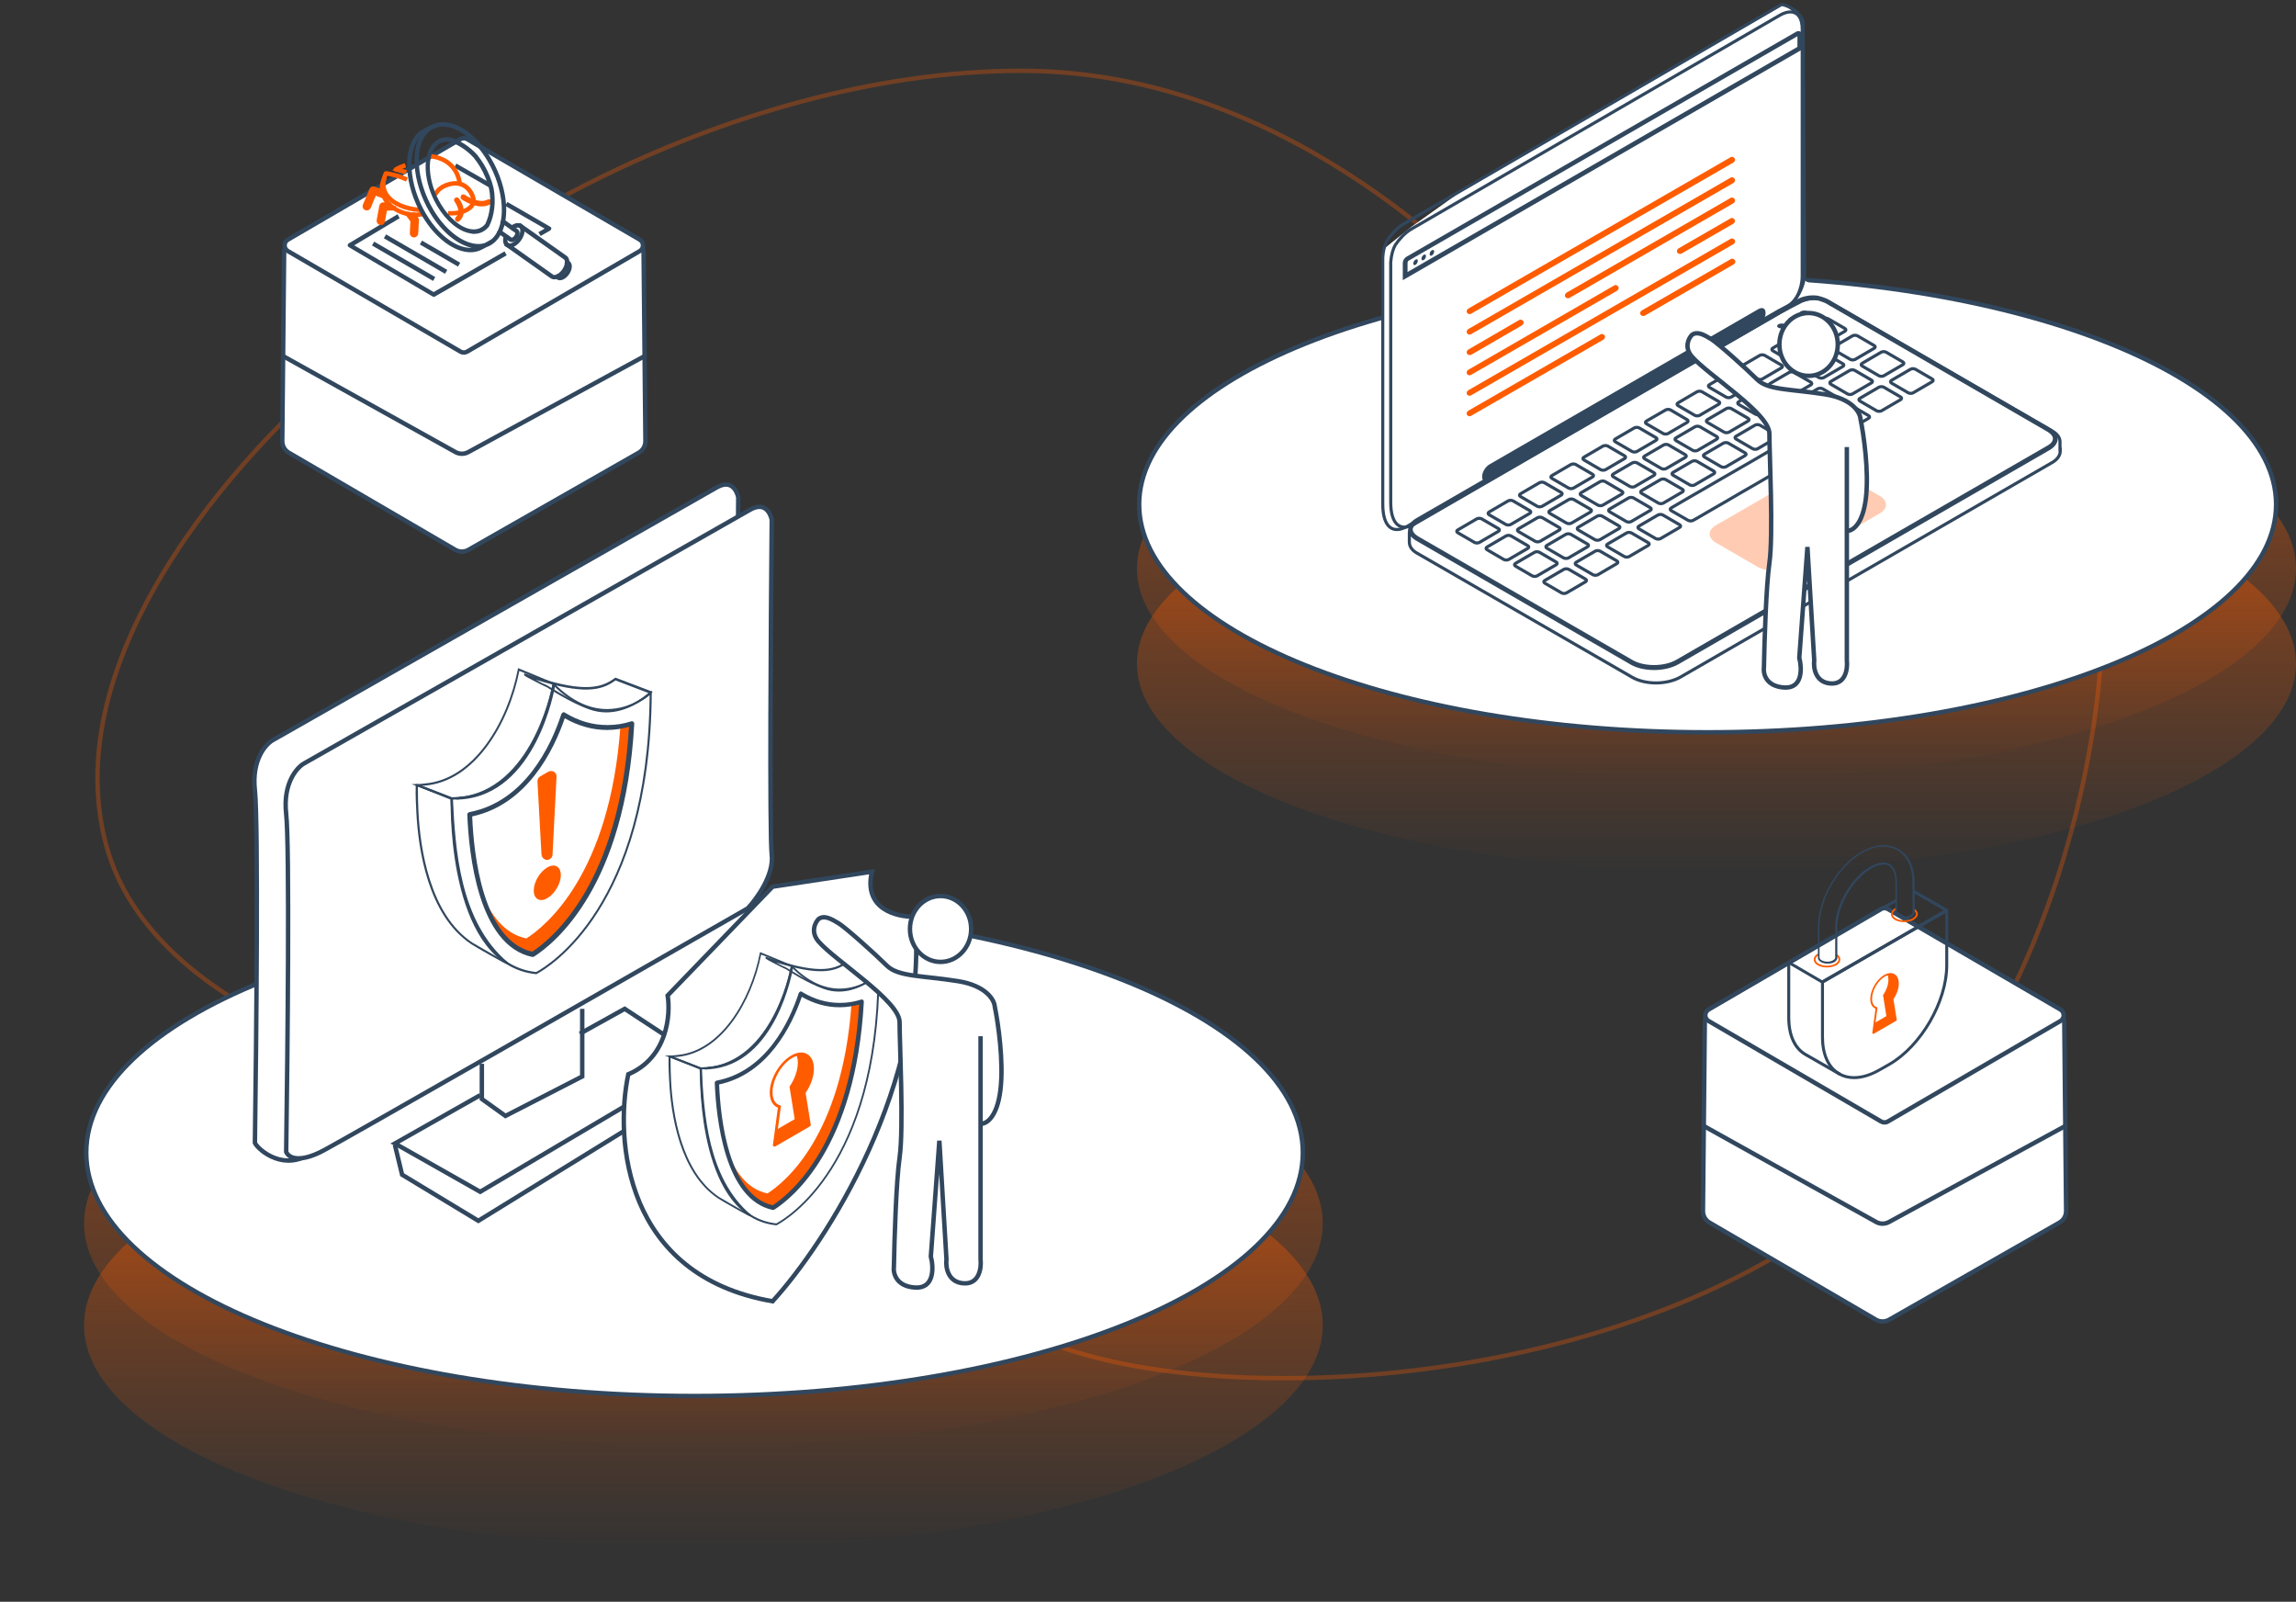 <svg width="519" height="362" viewBox="0 0 519 362" fill="none" xmlns="http://www.w3.org/2000/svg">
<rect x="0" y="0" width="519" height="362" fill="#333333" stroke="none"/>
<path d="M475.147 143C474.509 176.146 458.755 250.797 400.842 284.234C342.928 317.67 260.353 316.716 231.329 300.695" stroke="#FF5C00" stroke-opacity="0.3"/>
<path d="M81.722 79.519C57.525 98.175 12.1 146.574 23.983 190.921C35.866 235.269 111.206 249.224 141.49 253.282" stroke="#FF5C00" stroke-opacity="0.3"/>
<path d="M365.859 101.159C348.734 72.772 297.765 16 230.892 16C164.02 16 92.985 58.114 75.859 86.5" stroke="#FF5C00" stroke-opacity="0.3"/>
<path d="M63.807 99.693L64.222 57.04C64.238 55.395 65.577 54.069 67.222 54.069H142.481C144.127 54.069 145.465 55.395 145.481 57.04L145.896 99.673C145.907 100.761 145.328 101.769 144.383 102.308L105.893 124.263C104.963 124.794 103.82 124.788 102.895 124.249L65.295 102.313C64.364 101.77 63.796 100.77 63.807 99.693Z" fill="white" stroke="#31475E"/>
<path d="M104.089 31.44L65.085 54.156C64.091 54.735 64.091 56.17 65.085 56.749L104.089 79.465C104.556 79.737 105.132 79.737 105.599 79.465L144.603 56.749C145.596 56.17 145.596 54.735 144.603 54.156L105.599 31.44C105.132 31.168 104.556 31.168 104.089 31.44Z" fill="white" stroke="#31475E"/>
<path d="M63.79 80.366L102.947 102.17C103.846 102.67 104.938 102.675 105.841 102.183L145.913 80.366" stroke="#31475E"/>
<ellipse cx="159" cy="276.5" rx="140" ry="50.5" fill="url(#paint0_linear_395_12875)" fill-opacity="0.5"/>
<ellipse cx="388" cy="128.5" rx="131" ry="47.5" fill="url(#paint1_linear_395_12875)" fill-opacity="0.5"/>
<ellipse cx="159" cy="299.5" rx="140" ry="50.5" fill="url(#paint2_linear_395_12875)" fill-opacity="0.5"/>
<ellipse cx="388" cy="150" rx="131" ry="47" fill="url(#paint3_linear_395_12875)" fill-opacity="0.5"/>
<path d="M294.5 260.5C294.5 267.982 290.732 275.16 283.811 281.741C276.889 288.323 266.846 294.273 254.394 299.281C229.494 309.295 195.06 315.5 157 315.5C118.94 315.5 84.506 309.295 59.606 299.281C47.154 294.273 37.111 288.323 30.189 281.741C23.268 275.16 19.5 267.982 19.5 260.5C19.5 253.018 23.268 245.84 30.189 239.259C37.111 232.677 47.154 226.727 59.606 221.719C84.506 211.705 118.94 205.5 157 205.5C195.06 205.5 229.494 211.705 254.394 221.719C266.846 226.727 276.889 232.677 283.811 239.259C290.732 245.84 294.5 253.018 294.5 260.5Z" fill="white" stroke="#31475E"/>
<path d="M514.5 114C514.5 120.999 510.983 127.717 504.518 133.879C498.051 140.042 488.667 145.615 477.03 150.306C453.758 159.687 421.575 165.5 386 165.5C350.425 165.5 318.242 159.687 294.97 150.306C283.333 145.615 273.949 140.042 267.482 133.879C261.017 127.717 257.5 120.999 257.5 114C257.5 107.001 261.017 100.283 267.482 94.121C273.949 87.958 283.333 82.385 294.97 77.694C318.242 68.313 350.425 62.5 386 62.5C421.575 62.5 453.758 68.313 477.03 77.694C488.667 82.385 498.051 87.958 504.518 94.121C510.983 100.283 514.5 107.001 514.5 114Z" fill="white" stroke="#31475E"/>
<path d="M433.079 78.904L326.427 120.186L312.207 94.799L312.769 60.565V56.272L319.063 51.246L329.735 43.636L403.164 1L406.954 3.842L407.427 10.001V23.265V48.373V63.059L433.079 78.904Z" fill="white"/>
<path d="M402.754 1L317.243 50.642C315.804 51.464 314.468 53.006 313.594 54.29C313.131 55.112 312.669 56.397 312.566 58.247V113.901C312.566 119.349 314.981 120.736 318.116 118.938L403.936 69.296C406.402 67.857 407.944 64.362 407.944 61.536L407.584 4.854C407.481 4.494 407.276 4.186 407.07 3.826C405.837 1.822 403.627 1.206 402.754 1Z" stroke="#31475E" stroke-width="0.7" stroke-miterlimit="10"/>
<path d="M465.653 101.978V99.922C465.704 98.997 465.088 98.072 463.906 97.404L414.264 68.678C413.956 68.472 413.647 68.318 413.39 68.164C412.877 67.958 412.363 67.753 411.952 67.65C409.999 67.187 408.303 67.65 407.275 68.061L402.342 70.63L320.428 117.908C319.246 118.576 318.629 119.501 318.578 120.426V122.533C318.578 123.458 319.143 124.383 320.376 125.051L368.939 153.058C371.971 154.806 376.853 154.754 379.885 153.007L463.854 104.547C465.036 103.879 465.653 102.954 465.704 102.08V101.978C465.653 102.029 465.653 102.029 465.653 101.978Z" stroke="#31475E" stroke-width="0.7" stroke-miterlimit="10"/>
<path d="M402.291 3.467L318.938 51.824C317.551 52.646 316.266 54.085 315.393 55.369C314.93 56.192 314.519 57.425 314.365 59.224V113.49C314.365 118.783 316.729 120.171 319.761 118.424L403.473 70.015C405.888 68.628 407.379 65.236 407.379 62.461V6.499C407.379 3.056 405.323 1.719 402.291 3.467Z" stroke="#31475E" stroke-width="0.7" stroke-miterlimit="10"/>
<path d="M317.091 63.323V59.417C317.091 58.904 317.45 58.287 317.913 58.03L406.045 7.155C406.661 6.795 407.381 7.206 407.381 7.926V11.215L407.073 11.369L317.091 63.323ZM406.302 8.183L318.427 58.904C318.273 59.006 318.17 59.212 318.17 59.366V61.473L406.302 10.598V8.183Z" fill="#31475E"/>
<path d="M319.464 59.537C319.464 59.228 319.721 58.817 319.978 58.663C320.286 58.509 320.492 58.612 320.492 58.971C320.492 59.28 320.235 59.691 319.978 59.845C319.721 59.999 319.464 59.897 319.464 59.537Z" fill="#31475E"/>
<path d="M321.309 58.458C321.309 58.149 321.566 57.738 321.823 57.584C322.131 57.43 322.337 57.533 322.337 57.892C322.337 58.201 322.131 58.612 321.823 58.766C321.566 58.92 321.309 58.817 321.309 58.458Z" fill="#31475E"/>
<path d="M323.162 57.43C323.162 57.122 323.367 56.711 323.676 56.557C323.984 56.403 324.19 56.505 324.19 56.865C324.19 57.173 323.933 57.584 323.676 57.739C323.367 57.893 323.162 57.739 323.162 57.43Z" fill="#31475E"/>
<path d="M409.835 67.821C410.297 67.821 410.76 67.873 411.171 67.975C411.633 68.13 412.096 68.284 412.455 68.438C412.712 68.541 412.969 68.695 413.226 68.849L413.791 69.209H413.843L462.816 97.576C463.587 98.038 464.05 98.603 464.05 99.117C464.05 99.683 463.587 100.299 462.714 100.762L378.898 149.119C377.562 149.889 375.764 150.301 373.862 150.301C372.012 150.301 370.265 149.889 369.032 149.17L320.572 121.214C319.801 120.752 319.339 120.187 319.339 119.621C319.339 119.056 319.801 118.439 320.675 117.977L402.383 70.802L407.214 68.284C407.83 68.13 408.755 67.821 409.835 67.821ZM409.835 66.742C408.601 66.742 407.522 67.05 406.803 67.359L401.869 69.928L320.161 117.103C317.746 118.491 317.694 120.803 320.109 122.191L368.518 150.146C370.008 151.02 371.961 151.431 373.914 151.431C375.918 151.431 377.922 150.969 379.464 150.095L463.279 101.738C465.694 100.351 465.797 98.089 463.382 96.702L413.843 68.027C413.535 67.821 413.226 67.667 412.969 67.513C412.455 67.308 411.993 67.102 411.53 66.999C410.914 66.794 410.348 66.742 409.835 66.742Z" fill="#31475E"/>
<path d="M402.033 74.087C401.622 73.881 401.622 73.47 402.033 73.264C402.445 73.059 403.061 73.059 403.472 73.264C403.883 73.47 403.883 73.881 403.472 74.087C403.061 74.292 402.445 74.292 402.033 74.087Z" fill="#31475E"/>
<path d="M404.603 72.594C404.192 72.389 404.192 71.978 404.603 71.772C405.014 71.567 405.631 71.567 406.042 71.772C406.453 71.978 406.453 72.389 406.042 72.594C405.631 72.852 404.963 72.852 404.603 72.594Z" fill="#31475E"/>
<path d="M407.131 71.154C406.72 70.949 406.72 70.537 407.131 70.332C407.542 70.126 408.159 70.126 408.57 70.332C408.981 70.537 408.981 70.949 408.57 71.154C408.21 71.36 407.542 71.36 407.131 71.154Z" fill="#31475E"/>
<path d="M338.714 119.465C339.022 119.619 339.022 119.927 338.714 120.081L334.397 122.599C334.089 122.753 333.626 122.753 333.318 122.599L329.515 120.39C329.207 120.235 329.207 119.927 329.515 119.773L333.832 117.255C334.14 117.101 334.602 117.101 334.911 117.255L338.714 119.465ZM342.002 113.195C341.694 113.041 341.232 113.041 340.923 113.195L336.607 115.713C336.298 115.867 336.298 116.176 336.607 116.33L340.409 118.54C340.718 118.694 341.18 118.694 341.489 118.54L345.805 116.022C346.114 115.867 346.114 115.559 345.805 115.405L342.002 113.195ZM349.094 109.084C348.786 108.93 348.323 108.93 348.015 109.084L343.698 111.602C343.39 111.756 343.39 112.065 343.698 112.219L347.501 114.428C347.809 114.583 348.272 114.583 348.58 114.428L352.897 111.91C353.205 111.756 353.205 111.448 352.897 111.294L349.094 109.084ZM356.186 104.973C355.877 104.819 355.415 104.819 355.107 104.973L350.79 107.491C350.482 107.645 350.482 107.953 350.79 108.108L354.593 110.317C354.901 110.472 355.364 110.472 355.672 110.317L359.989 107.799C360.297 107.645 360.297 107.337 359.989 107.183L356.186 104.973ZM363.432 100.81C363.123 100.656 362.661 100.656 362.352 100.81L358.036 103.328C357.727 103.483 357.727 103.791 358.036 103.945L361.839 106.155C362.147 106.309 362.609 106.309 362.918 106.155L367.234 103.637C367.543 103.483 367.543 103.174 367.234 103.02L363.432 100.81ZM370.523 96.699C370.215 96.545 369.752 96.545 369.444 96.699L365.127 99.217C364.819 99.371 364.819 99.68 365.127 99.834L368.93 102.044C369.239 102.198 369.701 102.198 370.009 102.044L374.326 99.526C374.634 99.371 374.634 99.063 374.326 98.909L370.523 96.699ZM377.615 92.64C377.307 92.485 376.844 92.485 376.536 92.64L372.168 95.158C371.859 95.312 371.859 95.62 372.168 95.774L375.971 97.984C376.279 98.138 376.741 98.138 377.05 97.984L381.366 95.466C381.675 95.312 381.675 95.004 381.366 94.849L377.615 92.64ZM384.707 88.528C384.398 88.374 383.936 88.374 383.627 88.528L379.311 91.046C379.002 91.201 379.002 91.509 379.311 91.663L383.114 93.873C383.422 94.027 383.884 94.027 384.193 93.873L388.509 91.355C388.818 91.201 388.818 90.892 388.509 90.738L384.707 88.528ZM391.798 84.417C391.49 84.263 391.027 84.263 390.719 84.417L386.402 86.935C386.094 87.09 386.094 87.398 386.402 87.552L390.205 89.762C390.514 89.916 390.976 89.916 391.284 89.762L395.601 87.244C395.909 87.09 395.909 86.781 395.601 86.627L391.798 84.417ZM398.89 80.306C398.582 80.152 398.119 80.152 397.811 80.306L393.494 82.824C393.186 82.978 393.186 83.287 393.494 83.441L397.297 85.651C397.605 85.805 398.068 85.805 398.376 85.651L402.693 83.133C403.001 82.978 403.001 82.67 402.693 82.516L398.89 80.306ZM406.136 76.144C405.827 75.99 405.365 75.99 405.057 76.144L400.74 78.662C400.432 78.816 400.432 79.124 400.74 79.278L404.543 81.488C404.851 81.642 405.314 81.642 405.622 81.488L409.939 78.97C410.247 78.816 410.247 78.508 409.939 78.353L406.136 76.144ZM413.227 72.033C412.919 71.879 412.457 71.879 412.148 72.033L407.832 74.551C407.523 74.705 407.523 75.013 407.832 75.167L411.634 77.377C411.943 77.531 412.405 77.531 412.714 77.377L417.03 74.859C417.339 74.705 417.339 74.397 417.03 74.242L413.227 72.033ZM341.54 121.109C341.232 120.955 340.769 120.955 340.461 121.109L336.144 123.627C335.836 123.781 335.836 124.09 336.144 124.244L339.947 126.453C340.255 126.608 340.718 126.608 341.026 126.453L345.343 123.935C345.651 123.781 345.651 123.473 345.343 123.319L341.54 121.109ZM348.632 116.998C348.323 116.844 347.861 116.844 347.552 116.998L343.236 119.516C342.927 119.67 342.927 119.978 343.236 120.133L347.039 122.342C347.347 122.497 347.809 122.497 348.118 122.342L352.434 119.824C352.743 119.67 352.743 119.362 352.434 119.208L348.632 116.998ZM355.723 112.887C355.415 112.733 354.952 112.733 354.644 112.887L350.327 115.405C350.019 115.559 350.019 115.867 350.327 116.022L354.13 118.231C354.439 118.385 354.901 118.385 355.209 118.231L359.526 115.713C359.834 115.559 359.834 115.251 359.526 115.097L355.723 112.887ZM362.815 108.827C362.507 108.673 362.044 108.673 361.736 108.827L357.419 111.345C357.111 111.499 357.111 111.808 357.419 111.962L361.222 114.172C361.53 114.326 361.993 114.326 362.301 114.172L366.618 111.653C366.926 111.499 366.926 111.191 366.618 111.037L362.815 108.827ZM370.061 104.613C369.752 104.459 369.29 104.459 368.982 104.613L364.665 107.131C364.357 107.285 364.357 107.594 364.665 107.748L368.468 109.958C368.776 110.112 369.239 110.112 369.547 109.958L373.864 107.44C374.172 107.285 374.172 106.977 373.864 106.823L370.061 104.613ZM377.152 100.553C376.844 100.399 376.382 100.399 376.073 100.553L371.757 103.072C371.448 103.226 371.448 103.534 371.757 103.688L375.559 105.898C375.868 106.052 376.33 106.052 376.639 105.898L380.955 103.38C381.264 103.226 381.264 102.917 380.955 102.763L377.152 100.553ZM384.244 96.442C383.936 96.288 383.473 96.288 383.165 96.442L378.848 98.96C378.54 99.115 378.54 99.423 378.848 99.577L382.651 101.787C382.959 101.941 383.422 101.941 383.73 101.787L388.047 99.269C388.355 99.115 388.355 98.806 388.047 98.652L384.244 96.442ZM391.336 92.331C391.027 92.177 390.565 92.177 390.257 92.331L385.94 94.849C385.632 95.004 385.632 95.312 385.94 95.466L389.743 97.676C390.051 97.83 390.514 97.83 390.822 97.676L395.139 95.158C395.447 95.004 395.447 94.695 395.139 94.541L391.336 92.331ZM398.427 88.272C398.119 88.117 397.657 88.117 397.348 88.272L393.032 90.79C392.723 90.944 392.723 91.252 393.032 91.406L396.834 93.616C397.143 93.77 397.605 93.77 397.914 93.616L402.23 91.098C402.539 90.944 402.539 90.635 402.23 90.481L398.427 88.272ZM405.519 84.16C405.211 84.006 404.748 84.006 404.44 84.16L400.123 86.678C399.815 86.833 399.815 87.141 400.123 87.295L403.926 89.505C404.234 89.659 404.697 89.659 405.005 89.505L409.322 86.987C409.63 86.833 409.63 86.524 409.322 86.37L405.519 84.16ZM412.765 79.998C412.457 79.844 411.994 79.844 411.686 79.998L407.369 82.516C407.061 82.67 407.061 82.978 407.369 83.133L411.172 85.342C411.48 85.496 411.943 85.496 412.251 85.342L416.568 82.824C416.876 82.67 416.876 82.362 416.568 82.208L412.765 79.998ZM419.857 75.887C419.548 75.733 419.086 75.733 418.777 75.887L414.461 78.405C414.152 78.559 414.152 78.867 414.461 79.022L418.264 81.231C418.572 81.385 419.034 81.385 419.343 81.231L423.659 78.713C423.968 78.559 423.968 78.251 423.659 78.097L419.857 75.887ZM347.964 124.809C347.655 124.655 347.193 124.655 346.884 124.809L342.568 127.327C342.259 127.481 342.259 127.79 342.568 127.944L346.371 130.153C346.679 130.308 347.141 130.308 347.45 130.153L351.766 127.635C352.075 127.481 352.075 127.173 351.766 127.019L347.964 124.809ZM355.055 120.749C354.747 120.595 354.284 120.595 353.976 120.749L349.659 123.267C349.351 123.422 349.351 123.73 349.659 123.884L353.462 126.094C353.771 126.248 354.233 126.248 354.541 126.094L358.858 123.576C359.166 123.422 359.166 123.113 358.858 122.959L355.055 120.749ZM362.147 116.638C361.839 116.484 361.376 116.484 361.068 116.638L356.751 119.156C356.443 119.31 356.443 119.619 356.751 119.773L360.554 121.983C360.862 122.137 361.325 122.137 361.633 121.983L365.95 119.465C366.258 119.31 366.258 119.002 365.95 118.848L362.147 116.638ZM369.239 112.527C368.93 112.373 368.468 112.373 368.159 112.527L363.843 115.045C363.534 115.199 363.534 115.508 363.843 115.662L367.646 117.872C367.954 118.026 368.416 118.026 368.725 117.872L373.041 115.353C373.35 115.199 373.35 114.891 373.041 114.737L369.239 112.527ZM376.484 108.365C376.176 108.21 375.714 108.21 375.405 108.365L371.089 110.883C370.78 111.037 370.78 111.345 371.089 111.499L374.891 113.709C375.2 113.863 375.662 113.863 375.971 113.709L380.287 111.191C380.596 111.037 380.596 110.728 380.287 110.574L376.484 108.365ZM383.576 104.253C383.268 104.099 382.805 104.099 382.497 104.253L378.18 106.772C377.872 106.926 377.872 107.234 378.18 107.388L381.983 109.598C382.291 109.752 382.754 109.752 383.062 109.598L387.379 107.08C387.687 106.926 387.687 106.617 387.379 106.463L383.576 104.253ZM390.668 100.142C390.359 99.988 389.897 99.988 389.589 100.142L385.272 102.66C384.964 102.815 384.964 103.123 385.272 103.277L389.075 105.487C389.383 105.641 389.846 105.641 390.154 105.487L394.471 102.969C394.779 102.815 394.779 102.506 394.471 102.352L390.668 100.142ZM397.811 96.083C397.502 95.928 396.989 95.928 396.732 96.083L392.415 98.601C392.107 98.755 392.107 99.063 392.415 99.217L396.218 101.427C396.526 101.581 396.989 101.581 397.297 101.427L401.614 98.909C401.922 98.755 401.922 98.447 401.614 98.292L397.811 96.083ZM404.902 91.972C404.594 91.817 404.132 91.817 403.823 91.972L399.507 94.49C399.198 94.644 399.198 94.952 399.507 95.106L403.309 97.316C403.618 97.47 404.08 97.47 404.389 97.316L408.705 94.798C409.014 94.644 409.014 94.335 408.705 94.181L404.902 91.972ZM411.994 87.86C411.686 87.706 411.223 87.706 410.915 87.86L406.598 90.379C406.29 90.533 406.29 90.841 406.598 90.995L410.401 93.205C410.709 93.359 411.172 93.359 411.48 93.205L415.797 90.687C416.105 90.533 416.105 90.224 415.797 90.07L411.994 87.86ZM419.24 83.698C418.932 83.544 418.469 83.544 418.161 83.698L413.844 86.216C413.536 86.37 413.536 86.678 413.844 86.833L417.647 89.042C417.955 89.197 418.418 89.197 418.726 89.042L423.043 86.524C423.351 86.37 423.351 86.062 423.043 85.908L419.24 83.698ZM426.332 79.587C426.023 79.433 425.561 79.433 425.253 79.587L420.936 82.105C420.627 82.259 420.627 82.567 420.936 82.722L424.739 84.931C425.047 85.085 425.509 85.085 425.818 84.931L430.134 82.413C430.443 82.259 430.443 81.951 430.134 81.796L426.332 79.587ZM354.593 128.663C354.284 128.509 353.822 128.509 353.514 128.663L349.197 131.181C348.889 131.335 348.889 131.644 349.197 131.798L353 134.008C353.308 134.162 353.771 134.162 354.079 134.008L358.396 131.49C358.704 131.335 358.704 131.027 358.396 130.873L354.593 128.663ZM361.684 124.552C361.376 124.398 360.914 124.398 360.605 124.552L356.289 127.07C355.98 127.224 355.98 127.533 356.289 127.687L360.091 129.897C360.4 130.051 360.862 130.051 361.171 129.897L365.487 127.378C365.796 127.224 365.796 126.916 365.487 126.762L361.684 124.552ZM368.776 120.441C368.468 120.287 368.005 120.287 367.697 120.441L363.38 122.959C363.072 123.113 363.072 123.422 363.38 123.576L367.183 125.785C367.491 125.94 367.954 125.94 368.262 125.785L372.579 123.267C372.887 123.113 372.887 122.805 372.579 122.651L368.776 120.441ZM375.868 116.381C375.559 116.227 375.097 116.227 374.789 116.381L370.472 118.899C370.164 119.053 370.164 119.362 370.472 119.516L374.275 121.726C374.583 121.88 375.046 121.88 375.354 121.726L379.671 119.208C379.979 119.053 379.979 118.745 379.671 118.591L375.868 116.381ZM411.48 95.774C411.172 95.62 410.709 95.62 410.401 95.774L406.084 98.292C405.776 98.447 405.776 98.755 406.084 98.909L409.887 101.119C410.196 101.273 410.658 101.273 410.966 101.119L415.283 98.601C415.591 98.447 415.591 98.138 415.283 97.984L411.48 95.774ZM418.572 91.715C418.264 91.56 417.801 91.56 417.493 91.715L413.176 94.233C412.868 94.387 412.868 94.695 413.176 94.849L416.979 97.059C417.287 97.213 417.75 97.213 418.058 97.059L422.375 94.541C422.683 94.387 422.683 94.078 422.375 93.924L418.572 91.715ZM425.818 87.501C425.509 87.347 425.047 87.347 424.739 87.501L420.422 90.019C420.114 90.173 420.114 90.481 420.422 90.635L424.225 92.845C424.533 92.999 424.996 92.999 425.304 92.845L429.621 90.327C429.929 90.173 429.929 89.865 429.621 89.71L425.818 87.501ZM432.961 83.441C432.653 83.287 432.19 83.287 431.882 83.441L427.565 85.959C427.257 86.113 427.257 86.421 427.565 86.576L431.368 88.785C431.676 88.94 432.139 88.94 432.447 88.785L436.764 86.267C437.072 86.113 437.072 85.805 436.764 85.651L432.961 83.441ZM403.361 99.937L399.044 102.455L396.321 104.048L391.952 106.566L389.177 108.159L384.861 110.677L382.086 112.27L377.769 114.788C377.461 114.942 377.461 115.251 377.769 115.405L381.623 117.615C381.932 117.769 382.394 117.769 382.702 117.615L383.627 117.101L387.071 115.097L389.846 113.503L394.162 110.985L396.937 109.392L401.254 106.874L404.029 105.281L408.037 102.969L408.397 102.763C408.705 102.609 408.705 102.301 408.397 102.147L404.543 99.937C404.132 99.731 403.669 99.731 403.361 99.937Z" stroke="#31475E" stroke-width="0.7" stroke-miterlimit="10"/>
<path d="M397.458 73.513L336.665 108.612C335.74 109.126 335.021 108.766 335.021 107.738C335.021 106.71 335.74 105.528 336.665 104.963L397.458 69.865C398.383 69.351 399.102 69.659 399.102 70.738C399.102 71.766 398.383 72.999 397.458 73.513Z" fill="#31475E"/>
<path d="M404.033 128.085C402.183 129.164 399.099 129.164 397.249 128.085L387.845 122.638C385.995 121.559 385.995 119.812 387.845 118.732L408.761 106.656C410.611 105.577 413.694 105.577 415.544 106.656L424.948 112.103C426.798 113.182 426.798 114.93 424.948 116.009L404.033 128.085Z" fill="#FFCCB3"/>
<path d="M332.193 70.992C331.987 70.992 331.73 70.89 331.627 70.684C331.422 70.376 331.576 69.965 331.884 69.759L391.187 35.534C391.495 35.328 391.906 35.483 392.112 35.791C392.318 36.099 392.163 36.51 391.855 36.716L332.552 70.89C332.45 70.992 332.347 70.992 332.193 70.992Z" fill="#FF5C00"/>
<path d="M332.193 75.616C331.987 75.616 331.73 75.514 331.627 75.308C331.422 75 331.576 74.589 331.884 74.383L391.187 40.158C391.495 39.953 391.906 40.107 392.112 40.415C392.318 40.723 392.163 41.134 391.855 41.34L332.552 75.514C332.45 75.565 332.347 75.616 332.193 75.616Z" fill="#FF5C00"/>
<path d="M332.193 80.244C331.987 80.244 331.73 80.141 331.627 79.936C331.422 79.627 331.576 79.216 331.884 79.01L343.395 72.33C343.704 72.124 344.115 72.278 344.32 72.587C344.526 72.895 344.372 73.306 344.063 73.512L332.552 80.192C332.45 80.192 332.347 80.244 332.193 80.244Z" fill="#FF5C00"/>
<path d="M354.395 67.397C354.19 67.397 353.933 67.294 353.83 67.088C353.625 66.78 353.779 66.369 354.087 66.163L391.19 44.734C391.498 44.529 391.909 44.683 392.115 44.991C392.32 45.3 392.166 45.711 391.858 45.916L354.755 67.345C354.652 67.397 354.498 67.397 354.395 67.397Z" fill="#FF5C00"/>
<path d="M332.193 84.814C331.987 84.814 331.73 84.711 331.627 84.506C331.422 84.197 331.576 83.786 331.884 83.581L364.876 64.516C365.184 64.31 365.595 64.464 365.801 64.772C366.006 65.081 365.852 65.492 365.544 65.697L332.552 84.711C332.45 84.814 332.347 84.814 332.193 84.814Z" fill="#FF5C00"/>
<path d="M379.713 57.377C379.508 57.377 379.251 57.274 379.148 57.069C378.942 56.76 379.096 56.349 379.405 56.144L391.173 49.36C391.481 49.155 391.892 49.309 392.098 49.617C392.303 49.925 392.149 50.337 391.841 50.542L380.073 57.325C379.97 57.377 379.816 57.377 379.713 57.377Z" fill="#FF5C00"/>
<path d="M332.193 89.443C331.987 89.443 331.73 89.34 331.627 89.134C331.422 88.826 331.576 88.415 331.884 88.209L391.187 53.984C391.495 53.779 391.906 53.933 392.112 54.241C392.318 54.55 392.163 54.961 391.855 55.166L332.552 89.34C332.45 89.391 332.347 89.443 332.193 89.443Z" fill="#FF5C00"/>
<path d="M332.193 94.069C331.987 94.069 331.73 93.966 331.627 93.761C331.422 93.453 331.576 93.041 331.884 92.836L361.793 75.569C362.101 75.364 362.512 75.518 362.718 75.826C362.923 76.135 362.769 76.546 362.461 76.751L332.552 93.966C332.45 94.018 332.347 94.069 332.193 94.069Z" fill="#FF5C00"/>
<path d="M371.404 71.406C371.198 71.406 370.941 71.303 370.838 71.097C370.633 70.789 370.787 70.378 371.095 70.172L391.24 58.558C391.548 58.353 391.959 58.507 392.165 58.815C392.37 59.124 392.216 59.535 391.908 59.74L371.763 71.354C371.609 71.406 371.507 71.406 371.404 71.406Z" fill="#FF5C00"/>
<path d="M415.417 77.846C415.417 81.802 412.432 84.948 408.821 84.948C405.21 84.948 402.225 81.802 402.225 77.846C402.225 73.89 405.21 70.743 408.821 70.743C412.432 70.743 415.417 73.89 415.417 77.846Z" fill="white" stroke="#31475E"/>
<path d="M382.449 80.576C380.615 78.471 381.732 76.403 382.449 75.691C383.677 74.775 385.214 75.691 386.75 76.607C388.286 77.523 394.738 83.324 397.195 85.767C399.653 88.21 404.876 87.904 412.556 89.126C418.7 90.103 420.441 93.197 420.543 94.622C421.26 98.082 422.509 106.53 421.772 112.636C421.035 118.743 418.598 120.066 417.471 119.964V149.276C417.676 151.108 417.225 154.711 413.785 154.467C410.344 154.223 409.893 150.905 410.098 149.276L408.562 123.628L406.719 148.666C407.333 151.007 407.518 155.627 403.34 155.383C399.162 155.139 398.527 152.228 398.731 150.803C398.834 145.104 399.223 132.422 399.96 127.292C400.882 120.88 399.96 102.56 399.96 97.98C399.96 93.4 386.108 84.777 382.449 80.576Z" fill="white"/>
<path d="M417.471 101.034V119.964M417.471 119.964V149.276C417.676 151.108 417.225 154.711 413.785 154.467C410.344 154.223 409.893 150.905 410.098 149.276L408.562 123.628L406.719 148.666C407.333 151.007 407.518 155.627 403.34 155.383C399.162 155.139 398.527 152.228 398.731 150.803C398.834 145.104 399.223 132.422 399.96 127.292C400.882 120.88 399.96 102.56 399.96 97.98C399.96 93.4 386.108 84.777 382.449 80.576C380.615 78.471 381.732 76.403 382.449 75.691C383.677 74.775 385.214 75.691 386.75 76.607C388.286 77.523 394.738 83.324 397.195 85.767C399.653 88.21 404.876 87.904 412.556 89.126C418.7 90.103 420.441 93.197 420.543 94.622C421.26 98.082 422.509 106.53 421.772 112.636C421.035 118.743 418.598 120.066 417.471 119.964Z" stroke="#31475E"/>
<path d="M130.915 233.394V226.538L108.387 239.271V248.087L89.777 259.841V266.697L108.387 275.512L158.341 244.169V239.271L140.71 226.538L130.915 233.394Z" fill="white"/>
<path d="M61.656 167.283L61.659 167.282L162.015 110.157C162.882 109.664 163.585 109.491 164.147 109.5C164.702 109.509 165.154 109.696 165.526 109.986C166.278 110.571 166.717 111.59 166.879 112.395C166.769 123.997 166.637 141.664 166.599 157.03C166.58 164.723 166.584 171.841 166.626 177.332C166.668 182.805 166.747 186.699 166.883 187.914C167.13 190.129 166.304 192.591 165.115 194.812C163.95 196.987 162.472 198.862 161.455 199.937C146.856 208.326 125.403 222.792 106.814 235.583C101.113 239.506 95.678 243.275 90.79 246.663C87.698 248.807 84.825 250.798 82.243 252.58C75.562 257.193 70.861 260.383 69.307 261.22C66.31 262.834 63.486 262.4 61.334 261.381C60.255 260.869 59.352 260.213 58.696 259.604C58.368 259.299 58.107 259.011 57.918 258.763C57.759 258.555 57.666 258.395 57.621 258.292C57.786 247.066 57.983 228.965 58.041 212.77C58.099 196.553 58.017 182.193 57.617 178.61C56.845 171.703 60.084 168.163 61.656 167.283Z" fill="white" stroke="#31475E"/>
<path d="M68.742 172.533L68.745 172.531L169.559 115.203C170.43 114.708 171.137 114.534 171.702 114.543C172.261 114.552 172.715 114.74 173.089 115.031C173.845 115.619 174.286 116.642 174.449 117.45C174.339 129.093 174.206 146.824 174.168 162.244C174.148 169.965 174.153 177.108 174.195 182.619C174.237 188.111 174.316 192.019 174.453 193.238C174.701 195.461 173.872 197.933 172.677 200.162C171.506 202.344 170.022 204.226 169 205.305C139.677 222.125 79.59 256.535 73.235 259.955C70.1 261.642 68.007 261.946 66.691 261.722C65.452 261.512 64.877 260.833 64.688 260.317C64.853 249.056 65.052 231.773 65.11 216.404C65.168 201.018 65.086 187.497 64.684 183.902C63.908 176.97 67.162 173.416 68.742 172.533Z" fill="white" stroke="#31475E"/>
<path d="M137.045 161.002C135.793 161.002 134.473 160.794 133.152 160.307C128.982 158.848 123.768 155.442 123.699 155.372C123.56 155.303 123.004 155.025 122.378 154.747C119.945 153.495 118.972 153.009 118.625 152.731C118.416 152.592 118.416 152.522 118.486 152.383L118.555 152.175L118.764 152.244C131.206 156.484 135.585 155.789 138.991 153.217L139.13 153.148L147.54 156.345L147.193 156.693C145.108 158.5 141.424 161.002 137.045 161.002ZM123.907 155.025C123.977 155.025 129.121 158.431 133.291 159.89C138.921 161.906 143.995 158.778 146.567 156.623L139.13 153.774C135.863 156.206 131.692 156.901 121.127 153.634C121.614 153.913 122.17 154.191 122.587 154.399C123.282 154.677 123.699 154.886 123.907 155.025Z" fill="#31475E"/>
<path d="M114.615 217.88C114.336 217.88 113.641 217.463 110.653 215.795C108.776 214.752 106.76 213.57 106.482 213.362C96.681 206.828 94.526 191.883 94.109 183.542C94.04 182.013 93.901 180.067 93.97 177.634V177.147L94.318 177.217L102.381 180.345V180.692C102.937 191.675 103.841 208.218 114.754 217.463L114.893 217.602L114.754 217.81C114.754 217.81 114.684 217.88 114.615 217.88ZM94.457 177.773C94.457 180.136 94.526 182.013 94.596 183.542C95.013 191.814 97.168 206.619 106.76 213.014C107.177 213.292 110.861 215.377 113.016 216.629C103.215 207.106 102.381 191.327 101.825 180.762V180.692L94.457 177.773Z" fill="#31475E"/>
<path d="M102.106 180.68L93 177.205H94.251C94.807 177.205 95.363 177.135 95.989 177.066C107.18 176.162 114.756 163.095 117.05 151.278L117.12 151L125.53 154.475V154.684C125.391 155.727 121.221 179.568 104.052 180.68C103.843 180.68 103.635 180.68 103.426 180.75C102.87 180.611 102.523 180.68 102.106 180.68ZM95.363 177.552L102.175 180.194C102.523 180.194 102.87 180.124 103.218 180.124C103.426 180.124 103.635 180.124 103.843 180.055C120.109 179.082 124.418 157.047 124.905 154.684L117.398 151.626C115.034 163.581 107.319 176.649 95.989 177.552C95.78 177.552 95.572 177.552 95.363 177.552Z" fill="#31475E"/>
<path d="M121.265 220.164H121.196C101.733 218.218 101.803 184.298 101.872 180.475V180.266H102.081C119.528 179.919 124.393 157.189 124.88 154.548L124.949 154.131L125.297 154.478C129.12 158.301 133.082 160.248 137.252 160.248H137.322C142.883 160.178 146.497 156.842 146.914 156.494L147.331 156.077V156.633C146.984 205.151 123.976 218.705 121.265 220.164ZM102.359 180.683C102.289 185.41 102.567 217.662 121.196 219.678C124.046 218.149 146.428 204.594 146.845 157.12C145.663 158.093 142.188 160.595 137.322 160.665H137.252C133.082 160.665 129.05 158.788 125.297 155.104C124.463 159.066 119.25 180.127 102.359 180.683Z" fill="#31475E"/>
<path d="M118.974 212.095C123.353 209.314 137.88 197.567 140.243 164.133C141.147 163.994 141.981 163.786 142.746 163.508C140.73 200 125.021 212.72 120.294 215.709C113.761 214.319 110.216 207.507 108.269 200.278C110.355 206.047 113.622 210.983 118.974 212.095Z" fill="#FF5C00"/>
<path d="M120.432 216.27C120.362 216.27 120.362 216.27 120.293 216.27C108.059 213.698 105.974 192.915 105.626 184.087C105.626 183.809 105.835 183.601 106.113 183.531C118.555 181.168 124.533 168.657 126.896 161.358C126.966 161.219 127.105 161.08 127.244 161.011C127.383 160.941 127.591 160.941 127.73 161.08C130.789 162.957 133.986 163.86 137.253 163.86H137.392C139.199 163.86 140.937 163.582 142.675 163.026C142.883 162.957 143.022 163.026 143.161 163.096C143.3 163.235 143.37 163.374 143.37 163.582C141.354 200.283 125.506 213.142 120.71 216.201C120.64 216.201 120.501 216.27 120.432 216.27ZM106.738 184.505C107.086 193.263 109.171 212.517 120.293 215.089C125.158 211.891 140.033 199.31 142.188 164.277C140.589 164.694 138.991 164.972 137.322 164.972H137.183C133.916 164.972 130.719 164.069 127.661 162.331C125.089 169.838 119.042 181.863 106.738 184.505Z" fill="#31475E"/>
<path d="M124.272 194.162C124.619 193.954 124.897 193.606 124.897 193.12L125.801 175.534C125.87 174.561 124.828 173.935 123.924 174.422L122.117 175.464C121.7 175.673 121.491 176.159 121.491 176.576L122.395 193.05C122.464 194.093 123.507 194.649 124.272 194.162Z" fill="#FF5C00"/>
<path d="M126.771 197.779C126.771 199.725 125.38 202.019 123.712 202.992C122.044 203.965 120.654 203.2 120.654 201.254C120.654 199.308 122.044 197.014 123.712 196.041C125.38 195.068 126.771 195.832 126.771 197.779Z" fill="#FF5C00"/>
<path d="M108.92 240.417V248.379L114.259 252.2L131.61 243.283V227.997" stroke="#31475E"/>
<path d="M108.542 247.513L89.268 258.428L108.542 269.344L158.852 239.574L141.211 227.997L131.083 233.62" stroke="#31475E"/>
<path d="M89.268 258.76L90.894 265.483L108.127 275.904L158.852 244.642V239.6" stroke="#31475E"/>
<path d="M150.92 224.982L174.647 200.392L197.103 197C195.069 205.479 202.752 207.317 206.848 207.175C209.899 245.163 186.652 280.947 174.647 294.09C141.09 288.324 138.915 257.487 142.022 242.789C150.835 239.058 151.626 229.363 150.92 224.982Z" fill="white" stroke="#31475E"/>
<path d="M189.628 224.106C188.51 224.106 187.331 223.92 186.152 223.485C182.428 222.182 177.773 219.141 177.711 219.079C177.587 219.017 177.091 218.768 176.532 218.52C174.36 217.403 173.491 216.968 173.181 216.72C172.994 216.596 172.994 216.534 173.056 216.41L173.119 216.224L173.305 216.286C184.414 220.072 188.324 219.451 191.365 217.155L191.49 217.093L198.999 219.947L198.689 220.258C196.827 221.871 193.538 224.106 189.628 224.106ZM177.897 218.768C177.96 218.768 182.552 221.809 186.276 223.113C191.303 224.913 195.834 222.12 198.13 220.196L191.49 217.651C188.573 219.823 184.849 220.444 175.415 217.527C175.849 217.775 176.346 218.024 176.718 218.21C177.339 218.458 177.711 218.644 177.897 218.768Z" fill="#31475E"/>
<path d="M169.567 274.878C169.319 274.878 168.698 274.505 166.029 273.016C164.354 272.085 162.554 271.03 162.305 270.843C153.554 265.009 151.63 251.665 151.258 244.218C151.196 242.852 151.072 241.115 151.134 238.942V238.508L151.444 238.57L158.644 241.363V241.673C159.14 251.479 159.947 266.251 169.691 274.505L169.815 274.629L169.691 274.815C169.691 274.815 169.629 274.878 169.567 274.878ZM151.568 239.066C151.568 241.177 151.63 242.852 151.692 244.218C152.065 251.603 153.989 264.823 162.554 270.533C162.926 270.781 166.216 272.643 168.14 273.76C159.388 265.258 158.644 251.169 158.147 241.735V241.673L151.568 239.066Z" fill="#31475E"/>
<path d="M158.403 241.669L150.272 238.566H151.389C151.886 238.566 152.382 238.504 152.941 238.442C162.933 237.635 169.698 225.967 171.746 215.416L171.809 215.168L179.318 218.271V218.457C179.194 219.388 175.47 240.676 160.14 241.669C159.954 241.669 159.768 241.669 159.582 241.732C159.085 241.607 158.775 241.669 158.403 241.669ZM152.382 238.877L158.465 241.235C158.775 241.235 159.085 241.173 159.396 241.173C159.582 241.173 159.768 241.173 159.954 241.111C174.477 240.242 178.325 220.568 178.76 218.457L172.057 215.727C169.947 226.402 163.058 238.07 152.941 238.877C152.755 238.877 152.569 238.877 152.382 238.877Z" fill="#31475E"/>
<path d="M175.541 276.923H175.479C158.101 275.185 158.163 244.898 158.225 241.484V241.298H158.411C173.989 240.988 178.334 220.693 178.768 218.334L178.83 217.962L179.14 218.272C182.554 221.686 186.092 223.424 189.815 223.424H189.878C194.843 223.362 198.07 220.382 198.442 220.072L198.815 219.7V220.196C198.504 263.517 177.961 275.62 175.541 276.923ZM158.659 241.671C158.597 245.891 158.845 274.689 175.479 276.489C178.023 275.123 198.008 263.021 198.38 220.631C197.325 221.5 194.222 223.734 189.878 223.796H189.815C186.092 223.796 182.492 222.12 179.14 218.831C178.396 222.369 173.741 241.174 158.659 241.671Z" fill="#31475E"/>
<path d="M173.482 269.72C177.393 267.237 190.364 256.748 192.474 226.896C193.281 226.771 194.026 226.585 194.708 226.337C192.909 258.921 178.882 270.278 174.662 272.947C168.828 271.706 165.662 265.624 163.925 259.169C165.786 264.32 168.704 268.727 173.482 269.72Z" fill="#FF5C00"/>
<path d="M174.786 273.448C174.724 273.448 174.724 273.448 174.662 273.448C163.739 271.152 161.877 252.595 161.566 244.713C161.566 244.464 161.753 244.278 162.001 244.216C173.11 242.106 178.448 230.934 180.558 224.418C180.62 224.293 180.744 224.169 180.868 224.107C180.993 224.045 181.179 224.045 181.303 224.169C184.034 225.845 186.889 226.652 189.806 226.652H189.93C191.544 226.652 193.095 226.404 194.647 225.907C194.833 225.845 194.957 225.907 195.081 225.969C195.205 226.093 195.267 226.217 195.267 226.404C193.468 259.174 179.317 270.655 175.034 273.386C174.972 273.386 174.848 273.448 174.786 273.448ZM162.559 245.085C162.87 252.905 164.732 270.097 174.662 272.393C179.007 269.538 192.288 258.305 194.212 227.024C192.785 227.397 191.357 227.645 189.868 227.645H189.744C186.827 227.645 183.972 226.838 181.241 225.286C178.944 231.989 173.545 242.726 162.559 245.085Z" fill="#31475E"/>
<path d="M180.011 238.356C180.22 238.857 180.345 239.484 180.345 240.193C180.345 241.947 179.593 243.951 178.466 245.58L179.635 252.928L175.46 255.35L175 258.815L182.934 254.222L181.806 247.083C181.806 247.083 183.852 242.573 183.643 241.029C183.142 237.02 180.011 238.356 180.011 238.356Z" fill="#FF5C00"/>
<path d="M175.003 259.104C174.961 259.104 174.878 259.104 174.836 259.062C174.752 258.978 174.669 258.895 174.711 258.77L175.838 250.336C174.669 249.876 174.001 248.624 174.001 246.912C174.001 243.864 176.172 240.106 178.844 238.561C180.18 237.768 181.474 237.643 182.477 238.227C183.437 238.812 183.98 239.939 183.98 241.526C183.98 243.279 183.312 245.242 182.101 246.995L183.27 254.219C183.27 254.344 183.228 254.469 183.103 254.553L175.17 259.145C175.128 259.062 175.086 259.104 175.003 259.104ZM181.057 238.478C180.472 238.478 179.804 238.687 179.136 239.062C176.631 240.482 174.627 243.989 174.627 246.87C174.627 248.415 175.212 249.501 176.297 249.793C176.464 249.835 176.548 250.002 176.506 250.127L175.42 258.185L182.602 254.052L181.474 246.912C181.474 246.828 181.474 246.745 181.516 246.703C182.644 245.075 183.353 243.112 183.353 241.484C183.353 240.148 182.936 239.188 182.143 238.728C181.808 238.561 181.474 238.478 181.057 238.478Z" fill="#FF5C00"/>
<path d="M219.525 209.946C219.525 214.092 216.397 217.393 212.609 217.393C208.821 217.393 205.692 214.092 205.692 209.946C205.692 205.801 208.821 202.5 212.609 202.5C216.397 202.5 219.525 205.801 219.525 209.946Z" fill="white" stroke="#31475E"/>
<path d="M185.044 212.801C183.127 210.6 184.295 208.439 185.044 207.694C186.328 206.737 187.935 207.694 189.54 208.652C191.146 209.609 197.889 215.673 200.457 218.226C203.026 220.779 208.485 220.46 216.513 221.737C222.935 222.758 224.754 225.992 224.861 227.481C225.61 231.098 226.916 239.928 226.146 246.311C225.375 252.693 222.828 254.076 221.65 253.97V284.608C221.864 286.522 221.393 290.288 217.797 290.033C214.201 289.778 213.73 286.31 213.944 284.608L212.338 257.8L210.412 283.969C211.054 286.416 211.246 291.246 206.88 290.99C202.513 290.735 201.849 287.693 202.063 286.203C202.17 280.246 202.577 266.991 203.347 261.629C204.311 254.927 203.347 235.779 203.347 230.992C203.347 226.205 188.869 217.191 185.044 212.801Z" fill="white"/>
<path d="M221.65 234.183V253.97M221.65 253.97V284.608C221.864 286.522 221.393 290.288 217.797 290.033C214.201 289.778 213.73 286.31 213.944 284.608L212.338 257.8L210.412 283.969C211.054 286.416 211.246 291.246 206.88 290.99C202.513 290.735 201.849 287.693 202.063 286.203C202.17 280.246 202.577 266.991 203.347 261.629C204.311 254.927 203.347 235.779 203.347 230.992C203.347 226.205 188.869 217.191 185.044 212.801C183.127 210.6 184.295 208.439 185.044 207.694C186.328 206.737 187.935 207.694 189.54 208.652C191.146 209.609 197.889 215.673 200.457 218.226C203.026 220.779 208.485 220.46 216.513 221.737C222.935 222.758 224.754 225.992 224.861 227.481C225.61 231.098 226.916 239.928 226.146 246.311C225.375 252.693 222.828 254.076 221.65 253.97Z" stroke="#31475E"/>
<path d="M384.947 273.693L385.363 231.04C385.379 229.395 386.717 228.069 388.363 228.069H463.622C465.267 228.069 466.606 229.395 466.622 231.04L467.037 273.673C467.047 274.761 466.468 275.769 465.523 276.308L427.034 298.263C426.104 298.794 424.961 298.788 424.036 298.249L386.436 276.313C385.505 275.77 384.937 274.77 384.947 273.693Z" fill="white" stroke="#31475E"/>
<path d="M425.23 205.44L386.226 228.156C385.232 228.735 385.232 230.17 386.226 230.749L425.23 253.465C425.696 253.737 426.273 253.737 426.739 253.465L465.744 230.749C466.737 230.17 466.737 228.735 465.744 228.156L426.739 205.44C426.273 205.168 425.696 205.168 425.23 205.44Z" fill="white" stroke="#31475E"/>
<path d="M384.93 254.366L424.088 276.17C424.986 276.67 426.078 276.675 426.982 276.183L467.054 254.366" stroke="#31475E"/>
<path d="M122.357 52.786L124.168 51.747C124.209 51.727 124.229 51.686 124.229 51.666C124.229 51.625 124.209 51.605 124.168 51.584L114.844 46.19L114.742 46.373L123.924 51.666L122.255 52.623L122.357 52.786Z" stroke="#31475E" stroke-width="0.8"/>
<path d="M126.532 62.945C126.715 62.945 126.919 62.904 127.142 62.803C127.998 62.416 128.771 61.316 128.853 60.38C128.893 59.952 128.792 59.586 128.547 59.382L128.262 59.179L128.14 59.342L128.425 59.545C128.608 59.708 128.69 60.013 128.669 60.38C128.588 61.255 127.875 62.273 127.081 62.64C126.695 62.823 126.328 62.803 126.125 62.619L125.962 62.497L125.84 62.66L126.002 62.762C126.125 62.864 126.328 62.945 126.532 62.945Z" stroke="#31475E" stroke-width="0.8"/>
<path d="M125.331 62.742C125.576 62.742 125.84 62.681 126.105 62.558C127.204 62.049 128.181 60.665 128.304 59.464C128.344 58.914 128.222 58.466 127.937 58.202L117.656 50.934L117.534 51.096L127.795 58.364C128.019 58.568 128.12 58.955 128.08 59.444C127.978 60.584 127.041 61.907 126.003 62.375C125.576 62.579 125.168 62.599 124.883 62.457C124.822 62.416 124.761 62.375 124.721 62.334L114.623 55.188L114.5 55.351L124.578 62.477C124.619 62.518 124.7 62.558 124.761 62.599H124.782C124.965 62.721 125.148 62.742 125.331 62.742Z" stroke="#31475E" stroke-width="0.8"/>
<path d="M115.211 55.595C115.456 55.595 115.72 55.534 115.985 55.411C117.084 54.903 118.062 53.518 118.184 52.317C118.245 51.706 118.082 51.238 117.716 50.994C117.349 50.749 116.86 50.729 116.311 50.994C116.087 51.096 115.883 51.218 115.68 51.401L115.802 51.564C116.005 51.401 116.209 51.279 116.392 51.197C116.881 50.973 117.308 50.973 117.614 51.177C117.919 51.38 118.041 51.788 118.001 52.317C117.899 53.457 116.962 54.78 115.924 55.249C115.435 55.473 115.008 55.473 114.702 55.269C114.397 55.065 114.275 54.658 114.316 54.129C114.336 53.925 114.377 53.701 114.458 53.477L114.275 53.416C114.193 53.661 114.153 53.885 114.132 54.108C114.071 54.719 114.234 55.188 114.601 55.432C114.764 55.534 114.967 55.595 115.211 55.595Z" stroke="#31475E" stroke-width="0.8"/>
<path d="M115.699 54.31C115.821 54.31 115.943 54.289 116.066 54.228C116.574 53.984 117.022 53.373 117.063 52.803C117.083 52.518 117.002 52.294 116.839 52.152L113.745 49.953L113.622 50.116L116.717 52.315C116.819 52.396 116.88 52.559 116.86 52.783C116.819 53.272 116.412 53.842 115.964 54.045C115.76 54.147 115.577 54.147 115.455 54.045L112.971 52.294L112.849 52.457L115.312 54.208C115.455 54.249 115.577 54.31 115.699 54.31Z" stroke="#31475E" stroke-width="0.8"/>
<path d="M104.539 44.42C104.6 44.318 104.743 44.297 104.845 44.359C104.885 44.379 108.163 46.679 110.423 45.438C110.586 45.356 110.769 45.478 110.749 45.661C110.749 45.743 110.688 45.804 110.627 45.824C110.077 46.13 109.486 46.252 108.876 46.252C106.738 46.252 104.6 44.745 104.56 44.725C104.499 44.664 104.478 44.521 104.539 44.42Z" stroke="#FF5C00" stroke-width="0.8"/>
<path d="M103.347 49.692C103.225 49.611 103.225 49.448 103.326 49.346C103.591 49.102 103.774 48.817 103.876 48.511C104.385 47.066 103.102 45.376 103.082 45.356C103.001 45.254 103.021 45.111 103.123 45.05C103.225 44.969 103.367 44.989 103.428 45.091C103.489 45.172 104.894 46.984 104.283 48.654C104.141 49.041 103.917 49.366 103.611 49.672C103.55 49.733 103.428 49.753 103.347 49.692Z" stroke="#FF5C00" stroke-width="0.8"/>
<path d="M98.035 66.709C98.055 66.709 98.076 66.709 98.076 66.689L113.996 57.547L113.895 57.364L98.015 66.465L79.285 55.451L89.81 49.16L89.709 48.977L79.041 55.349C79 55.369 79 55.41 79 55.43C79 55.471 79.02 55.491 79.041 55.512L97.974 66.648C98.015 66.709 98.015 66.709 98.035 66.709Z" stroke="#31475E" stroke-width="0.8"/>
<path d="M95.556 54.929L103.481 59.526L103.379 59.703L95.454 55.105L95.556 54.929Z" stroke="#31475E" stroke-width="0.8"/>
<path d="M87.42 53.526L100.558 61.148L100.455 61.324L87.318 53.703L87.42 53.526Z" stroke="#31475E" stroke-width="0.8"/>
<path d="M84.728 55.154L97.847 62.765L97.745 62.941L84.625 55.33L84.728 55.154Z" stroke="#31475E" stroke-width="0.8"/>
<path d="M103.321 37.52L110.354 41.544L110.253 41.721L103.22 37.697L103.321 37.52Z" stroke="#31475E" stroke-width="0.8"/>
<path d="M86.09 50.465C86.354 50.465 86.578 50.282 86.619 50.017L87.128 47.228L89.103 47.147V46.943L87.047 47.024C87.006 47.024 86.965 47.065 86.945 47.106L86.415 49.976C86.375 50.16 86.212 50.282 86.008 50.261C85.927 50.241 85.845 50.2 85.784 50.119C85.723 50.038 85.703 49.956 85.723 49.854L86.314 46.617C86.334 46.454 86.477 46.332 86.639 46.332L87.983 46.291V46.088L86.639 46.129C86.375 46.129 86.171 46.332 86.13 46.577L85.54 49.813C85.52 49.956 85.54 50.099 85.621 50.221C85.703 50.343 85.825 50.424 85.968 50.445C86.008 50.465 86.049 50.465 86.09 50.465Z" stroke="#FF5C00" stroke-width="0.8"/>
<path d="M93.587 53.253C93.872 53.253 94.116 53.029 94.137 52.744L94.3 49.752C94.3 49.629 94.259 49.507 94.198 49.406L93.485 48.428L93.322 48.55L94.035 49.528C94.076 49.589 94.116 49.67 94.096 49.752L93.933 52.744C93.933 52.928 93.77 53.07 93.587 53.07C93.485 53.07 93.383 53.029 93.322 52.948C93.261 52.887 93.221 52.785 93.241 52.704L93.383 49.874C93.383 49.853 93.383 49.833 93.363 49.813L92.284 48.367L92.121 48.489L93.18 49.914L93.037 52.704C93.037 52.846 93.078 52.989 93.18 53.09C93.282 53.192 93.404 53.253 93.567 53.274L93.587 53.253Z" stroke="#FF5C00" stroke-width="0.8"/>
<path d="M82.928 47.15C83.152 47.15 83.356 47.028 83.437 46.804L84.719 43.729L86.633 44.442L86.694 44.259L84.679 43.505C84.618 43.485 84.577 43.505 84.557 43.567L83.233 46.742C83.172 46.905 82.948 47.007 82.785 46.926C82.602 46.844 82.521 46.661 82.602 46.478L84.088 42.915C84.15 42.752 84.353 42.671 84.516 42.732L86.389 43.424L86.45 43.241L84.577 42.549C84.292 42.447 83.987 42.589 83.885 42.854L82.399 46.417C82.276 46.702 82.419 47.007 82.684 47.129C82.785 47.129 82.847 47.15 82.928 47.15Z" stroke="#FF5C00" stroke-width="0.8"/>
<path d="M93.916 48.652C94.343 48.652 94.771 48.611 95.178 48.55L95.158 48.347C93.936 48.53 92.715 48.449 91.534 48.102C89.335 47.471 87.645 46.128 86.872 44.438C86.281 43.155 86.302 41.771 86.912 40.448L86.729 40.366C86.098 41.751 86.078 43.196 86.688 44.519C87.482 46.25 89.233 47.634 91.473 48.286C92.267 48.53 93.081 48.652 93.916 48.652Z" stroke="#FF5C00" stroke-width="0.8"/>
<path d="M94.526 47.51L94.547 47.306C91.921 47.123 88.663 45.983 87.36 43.804C86.566 42.501 86.546 40.974 87.299 39.285C87.686 39.325 89.498 39.61 91.575 40.506L91.656 40.323C89.294 39.305 87.258 39.081 87.238 39.081C87.197 39.081 87.157 39.101 87.136 39.142C86.342 40.934 86.363 42.542 87.197 43.926C88.541 46.145 91.839 47.326 94.526 47.51Z" stroke="#FF5C00" stroke-width="0.8"/>
<path d="M91.42 38.922L91.481 38.719C90.727 38.474 90.096 38.332 89.75 38.271C90.259 37.986 90.788 37.742 91.297 37.579L91.236 37.375C90.626 37.579 90.015 37.864 89.404 38.23C89.363 38.25 89.343 38.291 89.363 38.332C89.363 38.373 89.404 38.413 89.445 38.413C89.445 38.434 90.279 38.535 91.42 38.922Z" stroke="#FF5C00" stroke-width="0.8"/>
<path d="M103.818 41.547H104.021C104.021 41.486 103.716 35.847 97.12 35.175L97.1 35.378C103.513 36.01 103.798 41.486 103.818 41.547Z" stroke="#FF5C00" stroke-width="0.8"/>
<path d="M102.15 48.305C103.473 48.305 104.735 48 105.672 47.45C106.629 46.901 107.158 46.147 107.158 45.353C107.158 45.313 107.158 45.272 107.158 45.211V45.19C107.097 44.437 106.527 42.91 105.265 42.035C104.226 41.302 102.964 41.139 101.478 41.546C100.134 41.913 99.137 42.584 98.505 43.541L98.668 43.663C99.279 42.747 100.236 42.116 101.519 41.75C102.923 41.363 104.145 41.526 105.122 42.218C106.323 43.053 106.873 44.519 106.934 45.231L107.036 45.252H106.934C106.934 45.292 106.934 45.333 106.934 45.374C106.934 46.086 106.445 46.778 105.55 47.287C104.532 47.878 103.107 48.163 101.661 48.102L101.641 48.305C101.824 48.305 101.987 48.305 102.15 48.305Z" stroke="#FF5C00" stroke-width="0.8"/>
<path d="M106.341 56.612C107.237 56.612 108.072 56.409 108.825 56.002C108.866 55.981 109.313 55.757 109.843 55.472C110.494 55.248 111.085 54.902 111.614 54.414C115.197 51.116 114.749 42.83 110.637 35.928C107.746 31.083 103.735 28.11 100.335 28.009C99.297 27.948 98.279 28.212 97.383 28.742C96.467 29.169 96.121 29.352 95.999 29.434V29.413C95.571 29.617 95.185 29.882 94.838 30.207C91.255 33.505 91.703 41.791 95.816 48.693C98.768 53.62 102.9 56.612 106.341 56.612ZM108.988 55.676C108.825 55.757 108.723 55.798 108.723 55.819C105.099 57.793 99.623 54.699 95.999 48.612C91.927 41.791 91.459 33.607 94.981 30.37C95.307 30.065 95.673 29.821 96.08 29.617C96.08 29.617 96.08 29.617 96.101 29.617C96.141 29.597 96.284 29.535 96.487 29.434C96.467 29.454 96.447 29.474 96.426 29.495C92.925 32.712 93.413 40.957 97.526 47.838C100.132 52.195 103.837 55.208 107.196 55.696C107.827 55.757 108.418 55.757 108.988 55.676ZM109.761 55.289C108.988 55.554 108.133 55.615 107.216 55.472C103.918 54.984 100.254 52.011 97.689 47.716C93.617 40.896 93.108 32.793 96.549 29.617C96.834 29.352 97.139 29.128 97.465 28.925C97.628 28.843 97.79 28.762 97.953 28.701C98.645 28.375 99.419 28.212 100.213 28.212C100.335 28.212 100.437 28.233 100.559 28.233C103.837 28.456 107.644 31.348 110.454 36.03C114.525 42.85 114.993 51.034 111.471 54.271C111.227 54.495 110.433 54.923 109.761 55.289ZM107.115 52.459C108.133 52.459 109.028 52.113 109.761 51.441C109.924 51.299 110.067 51.136 110.209 50.953C110.209 50.953 110.209 50.932 110.23 50.932C111.37 48.591 111.716 45.558 111.186 42.606C110.759 40.794 110.026 39.002 109.049 37.374C108.581 36.6 108.072 35.887 107.542 35.216C105.852 33.363 103.735 32.019 101.618 31.409C100.376 31.286 99.297 31.633 98.442 32.406C95.734 34.89 96.06 41.16 99.175 46.372C101.17 49.711 103.959 51.991 106.443 52.358C106.667 52.439 106.891 52.459 107.115 52.459ZM110.046 50.831C109.904 50.993 109.761 51.156 109.619 51.279C108.764 52.052 107.685 52.378 106.443 52.195C104 51.849 101.272 49.589 99.317 46.311C96.243 41.181 95.897 35.032 98.544 32.589C99.358 31.856 100.376 31.531 101.536 31.633C103.613 32.223 105.69 33.546 107.359 35.358C107.888 36.01 108.397 36.722 108.845 37.475C109.802 39.084 110.535 40.855 110.962 42.647C111.512 45.558 111.166 48.53 110.046 50.831Z" stroke="#31475E" stroke-width="0.8"/>
<path d="M426.65 220.235C426.785 220.558 426.866 220.963 426.866 221.421C426.866 222.553 426.381 223.847 425.653 224.898L426.408 229.643L423.712 231.206L423.416 233.444L428.537 230.478L427.809 225.869C427.809 225.869 429.13 222.957 428.996 221.96C428.672 219.372 426.65 220.235 426.65 220.235Z" fill="#FF5C00"/>
<path d="M415.78 243.099C415.78 243.099 410.308 239.972 407.963 238.624C405.402 237.168 404 234.095 404 229.971V217.463H404.674V229.971C404.674 233.826 405.968 236.683 408.313 238.031C410.658 239.379 416.131 242.506 416.131 242.506L415.78 243.099Z" fill="#31475E"/>
<path d="M419.093 243.879C417.799 243.879 416.613 243.583 415.562 242.963C413.028 241.507 411.626 238.434 411.626 234.337V221.936C411.626 221.829 411.68 221.694 411.788 221.64L439.877 205.439C439.985 205.385 440.12 205.385 440.227 205.439C440.335 205.493 440.389 205.601 440.389 205.735V218.136C440.389 226.465 434.513 236.628 427.261 240.806L425.078 242.046C422.975 243.259 420.953 243.879 419.093 243.879ZM412.3 222.152V234.364C412.3 238.191 413.567 241.049 415.912 242.397C418.258 243.744 421.385 243.421 424.754 241.48L426.938 240.24C433.973 236.17 439.715 226.276 439.715 218.162V206.355L412.3 222.152Z" fill="#31475E"/>
<path d="M428.417 203.22L414.872 211.029L415.209 211.613L428.753 203.803L428.417 203.22Z" fill="#31475E"/>
<path d="M411.898 222.282C411.844 222.282 411.791 222.255 411.737 222.228L404.162 217.807C404.054 217.753 404 217.645 404 217.51C404 217.402 404.054 217.268 404.162 217.214L410.928 213.305L411.251 213.898L404.97 217.51L411.898 221.554L439.367 205.73L432.385 201.741L432.709 201.147L440.203 205.434C440.311 205.488 440.365 205.595 440.365 205.73C440.365 205.838 440.311 205.973 440.203 206.027L412.06 222.255C412.033 222.255 411.979 222.282 411.898 222.282Z" fill="#31475E"/>
<path d="M423.414 233.629C423.387 233.629 423.333 233.629 423.306 233.602C423.253 233.549 423.199 233.495 423.226 233.414L423.953 227.968C423.199 227.672 422.767 226.863 422.767 225.758C422.767 223.79 424.169 221.364 425.894 220.367C426.757 219.855 427.593 219.774 428.24 220.151C428.86 220.528 429.21 221.256 429.21 222.281C429.21 223.413 428.779 224.68 427.997 225.812L428.752 230.475C428.752 230.556 428.725 230.637 428.644 230.691L423.522 233.656C423.495 233.602 423.468 233.629 423.414 233.629ZM427.323 220.313C426.946 220.313 426.514 220.448 426.083 220.69C424.466 221.607 423.172 223.871 423.172 225.731C423.172 226.728 423.549 227.429 424.25 227.618C424.358 227.645 424.412 227.753 424.385 227.834L423.684 233.036L428.32 230.368L427.593 225.758C427.593 225.704 427.593 225.65 427.62 225.623C428.347 224.572 428.806 223.305 428.806 222.254C428.806 221.391 428.536 220.771 428.024 220.475C427.808 220.367 427.593 220.313 427.323 220.313Z" fill="#FF5C00"/>
<path d="M430.418 208.395C429.663 208.395 428.908 208.234 428.342 207.91C427.776 207.587 427.426 207.101 427.453 206.589C427.453 206.05 427.83 205.538 428.504 205.188L428.693 205.538C428.154 205.834 427.857 206.212 427.857 206.589C427.857 206.94 428.1 207.29 428.558 207.56C429.582 208.153 431.28 208.153 432.305 207.56C432.817 207.263 433.087 206.913 433.087 206.562C433.087 206.239 432.871 205.942 432.44 205.7L432.655 205.349C433.221 205.673 433.518 206.104 433.518 206.562C433.518 207.074 433.167 207.533 432.521 207.91C431.927 208.234 431.173 208.395 430.418 208.395Z" fill="#FF5C00"/>
<path d="M412.973 218.647C412.219 218.647 411.464 218.486 410.898 218.162C410.305 217.812 409.981 217.354 409.981 216.841C409.981 216.329 410.305 215.871 410.898 215.521L411.113 215.871C410.655 216.141 410.386 216.491 410.386 216.841C410.386 217.192 410.628 217.542 411.113 217.812C412.138 218.405 413.836 218.405 414.86 217.812C415.319 217.542 415.588 217.192 415.588 216.841C415.588 216.491 415.346 216.141 414.86 215.871L415.076 215.521C415.669 215.871 415.993 216.329 415.993 216.841C415.993 217.354 415.669 217.812 415.076 218.162C414.483 218.459 413.728 218.647 412.973 218.647Z" fill="#FF5C00"/>
<path d="M413.083 217.779C412.786 217.779 412.49 217.752 412.22 217.671C411.196 217.375 410.872 216.782 410.926 216.35H410.953C410.926 216.162 410.926 215.865 410.926 215.299V209.503C410.926 203.169 415.239 195.701 420.766 192.494C423.812 190.741 426.777 190.526 429.149 191.874C431.494 193.221 432.788 195.89 432.788 199.395L432.815 206.269C432.788 206.808 432.33 207.266 431.548 207.482C430.955 207.643 430.308 207.643 429.715 207.482C428.933 207.266 428.448 206.808 428.448 206.269H428.475C428.448 206.107 428.448 205.783 428.448 205.19V199.395C428.448 197.562 427.909 196.187 426.993 195.675C426.049 195.135 424.593 195.351 422.976 196.295C418.825 198.694 415.32 204.732 415.32 209.503V216.377C415.374 216.809 415.051 217.402 414.026 217.698C413.649 217.725 413.352 217.779 413.083 217.779ZM411.304 216.323V216.35C411.277 216.728 411.654 217.078 412.328 217.24C412.813 217.375 413.352 217.375 413.838 217.24C414.485 217.051 414.889 216.701 414.835 216.35V209.449C414.835 204.57 418.447 198.343 422.706 195.89C424.459 194.893 426.076 194.65 427.127 195.27C428.179 195.89 428.799 197.373 428.799 199.341C428.799 201.632 428.799 205.999 428.799 206.188C428.799 206.538 429.176 206.862 429.769 207.023C430.281 207.185 430.847 207.185 431.36 207.023C431.953 206.862 432.33 206.538 432.33 206.188L432.303 199.341C432.303 195.998 431.09 193.464 428.88 192.17C426.642 190.876 423.812 191.092 420.9 192.79C415.509 195.917 411.277 203.222 411.277 209.449H411.061H411.277C411.304 211.768 411.304 216.135 411.304 216.323Z" fill="#31475E"/>
<defs>
<linearGradient id="paint0_linear_395_12875" x1="159" y1="226" x2="159" y2="327" gradientUnits="userSpaceOnUse">
<stop stop-color="#FF5C00"/>
<stop offset="1" stop-color="#FF5C00" stop-opacity="0"/>
</linearGradient>
<linearGradient id="paint1_linear_395_12875" x1="388" y1="81" x2="388" y2="176" gradientUnits="userSpaceOnUse">
<stop stop-color="#FF5C00"/>
<stop offset="1" stop-color="#FF5C00" stop-opacity="0"/>
</linearGradient>
<linearGradient id="paint2_linear_395_12875" x1="159" y1="249" x2="159" y2="350" gradientUnits="userSpaceOnUse">
<stop stop-color="#FF5C00"/>
<stop offset="1" stop-color="#FF5C00" stop-opacity="0"/>
</linearGradient>
<linearGradient id="paint3_linear_395_12875" x1="388" y1="103" x2="388" y2="197" gradientUnits="userSpaceOnUse">
<stop stop-color="#FF5C00"/>
<stop offset="1" stop-color="#FF5C00" stop-opacity="0"/>
</linearGradient>
</defs>
</svg>
